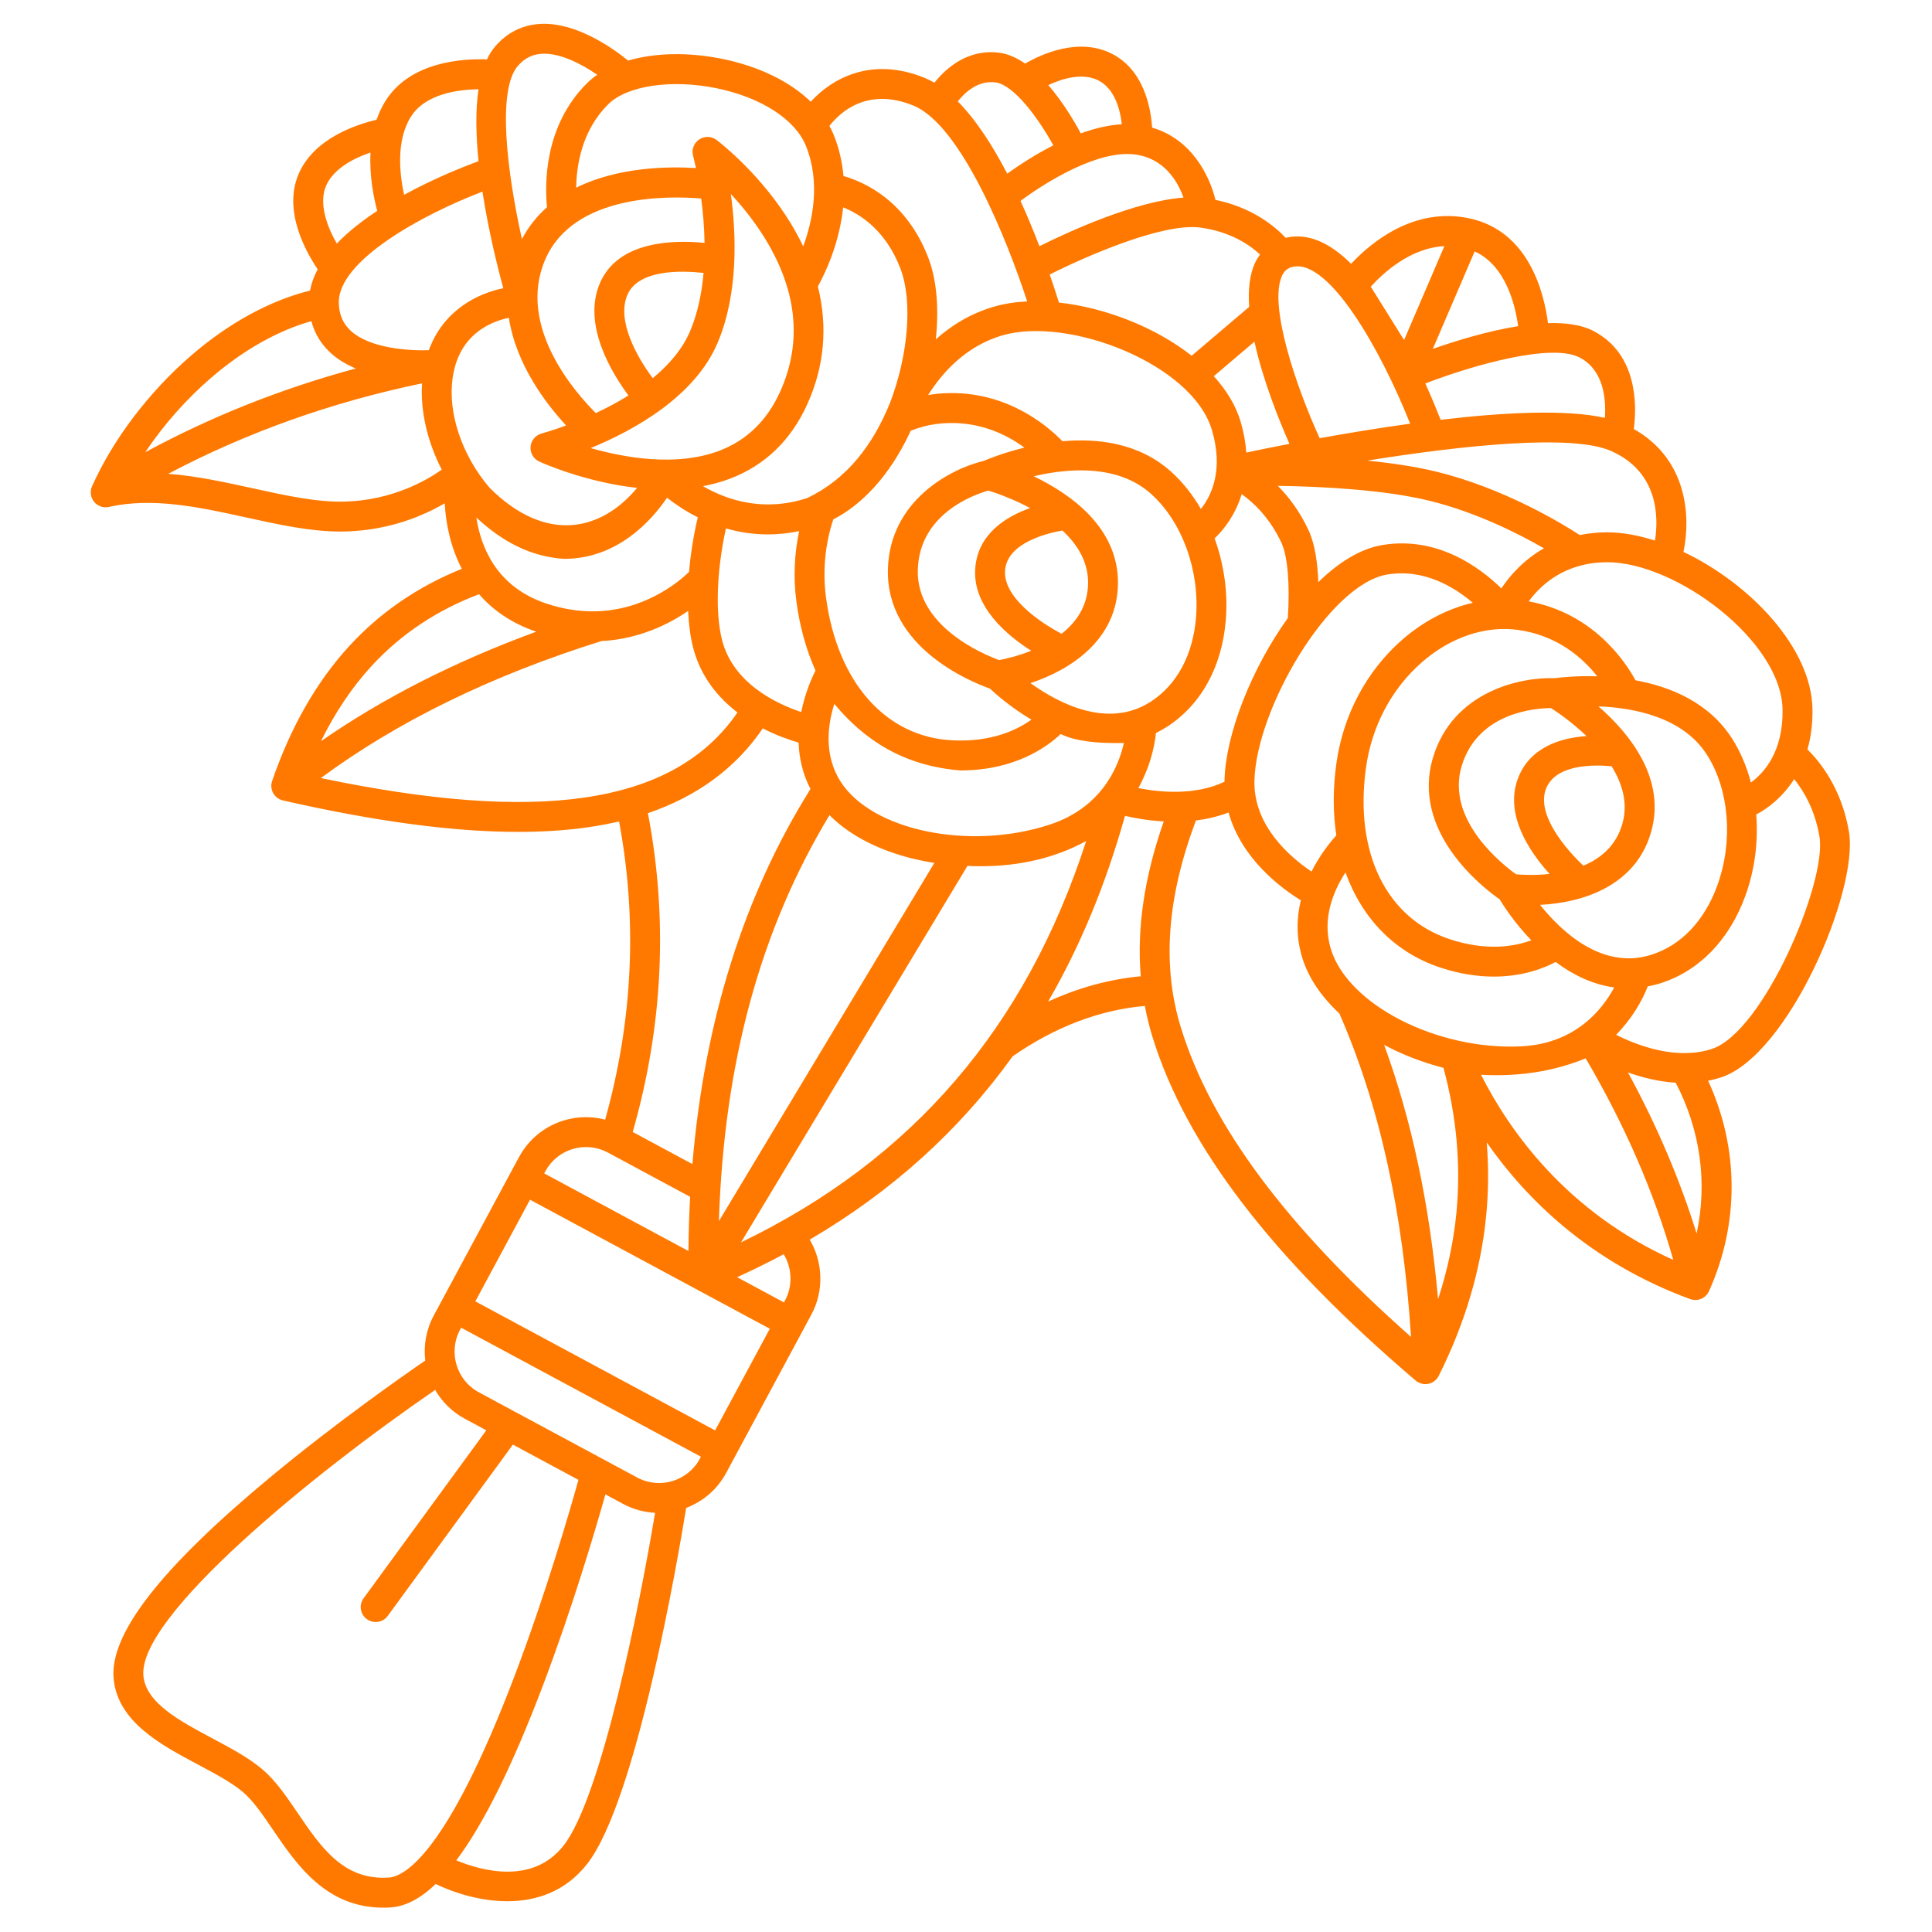 <svg xmlns="http://www.w3.org/2000/svg" xmlns:xlink="http://www.w3.org/1999/xlink" width="1040" zoomAndPan="magnify" viewBox="0 0 780 780" height="1040" preserveAspectRatio="xMidYMid meet" version="1.0"><defs><clipPath id="0c2fcac4c2"><path d="M 36.477 9 L 747 9 L 747 771 L 36.477 771 Z M 36.477 9 " clip-rule="nonzero"/></clipPath></defs><g clip-path="url(#0c2fcac4c2)"><path fill="#ff7900" d="M 37.16 196.32 C 45.648 177.316 60.344 157.98 77.477 143.27 C 92.676 130.219 109.07 121.32 125.16 117.32 C 125.715 114.363 126.777 111.496 128.254 108.723 C 123.496 101.695 114.301 85.262 120.441 70.523 C 126.57 55.816 144.133 50.184 152.039 48.352 C 152.926 45.77 154.082 43.25 155.57 40.848 C 165.551 24.758 187.043 23.621 196.594 23.977 C 197.52 22.023 198.609 20.27 199.895 18.773 C 204.738 13.137 210.859 10.066 218.082 9.656 C 232.609 8.828 247.566 19.562 253.578 24.453 C 264.363 21.309 277.836 20.953 291.742 23.801 C 306.574 26.844 318.973 32.977 327.324 41.059 C 335.812 31.746 351.773 22.652 373.312 31.445 C 374.637 31.984 375.941 32.645 377.234 33.402 C 381.98 27.457 390.859 19.551 403.633 21.32 C 407.18 21.812 410.617 23.406 413.867 25.668 C 420.746 21.703 435.555 15.035 448.746 21.625 C 461.797 28.148 464.598 43.426 465.145 51.523 C 480.836 56.109 488.227 70.5 490.711 80.684 C 505.629 83.797 514.703 91.367 519.066 96.016 C 519.141 96 519.211 95.973 519.289 95.953 C 527.754 94.043 536.512 97.586 545.477 106.504 C 553.43 97.988 570.82 83.367 593.246 88.16 C 617.379 93.32 623.441 118.496 624.965 130.461 C 631.949 130.246 638.285 131.059 643.09 133.508 C 661.234 142.766 660.844 163.719 659.621 173.207 C 681.195 185.379 682.684 208.379 679.668 222.824 C 706.293 235.465 731.309 261.344 731.742 286.215 C 731.848 292.359 731.078 297.785 729.719 302.555 C 734.66 307.41 743.555 318.289 746.48 335.84 C 750.469 359.734 721.902 426.191 694.789 434.988 C 693.066 435.547 691.34 435.98 689.613 436.324 C 702.09 463.383 702.309 493.906 689.957 521.293 C 688.953 523.516 686.762 524.852 684.453 524.852 C 683.762 524.852 683.059 524.73 682.375 524.48 C 642.168 509.719 616.379 484.352 600.242 461.242 C 601.023 471.113 600.957 480.938 600.023 490.656 C 597.938 512.426 591.484 534.234 580.852 555.477 C 580.02 557.133 578.473 558.316 576.656 558.688 C 576.254 558.77 575.852 558.809 575.453 558.809 C 574.031 558.809 572.641 558.305 571.539 557.367 C 513.602 508.016 478.832 462.594 465.246 418.504 C 463.992 414.434 462.992 410.301 462.195 406.121 C 443.848 407.766 425.926 414.582 408.84 426.461 C 387.289 456.441 360.062 481.02 326.918 500.473 C 332.285 509.586 332.727 521.16 327.57 530.738 L 293.188 594.637 C 289.543 601.41 283.703 606.246 277.027 608.781 C 273.664 629.441 256.945 727.047 237.07 752.492 C 228.27 763.77 216.402 767.578 204.812 767.578 C 194.035 767.578 183.508 764.281 175.891 760.633 C 169.695 766.566 163.645 769.695 157.711 770.074 C 156.68 770.141 155.672 770.172 154.684 770.172 C 131.594 770.172 119.75 752.773 110.16 738.68 C 106.059 732.648 102.184 726.953 98.062 723.48 C 93.5 719.633 86.98 716.16 80.078 712.484 C 64.855 704.379 47.605 695.191 45.883 677.836 C 44.09 659.738 65.012 632.902 109.852 595.785 C 135.926 574.199 162.59 555.535 171.691 549.281 C 170.965 543.215 172.012 536.879 175.121 531.102 L 209.504 467.207 C 213.395 459.973 219.875 454.688 227.742 452.324 C 233.223 450.676 238.914 450.621 244.316 452.035 C 255.52 411.973 257.406 371.531 249.934 331.633 C 245.918 332.578 241.758 333.359 237.441 333.98 C 228.77 335.23 219.391 335.859 209.246 335.859 C 182.973 335.859 151.59 331.652 114.234 323.16 C 112.566 322.785 111.133 321.711 110.301 320.215 C 109.465 318.719 109.305 316.938 109.863 315.316 C 117.352 293.488 127.863 275.117 141.109 260.719 C 153.574 247.168 168.805 236.742 186.457 229.656 C 181.914 220.902 179.977 211.449 179.551 203.203 C 170.859 208.277 157.172 214.086 139.539 214.57 C 138.832 214.59 138.125 214.598 137.414 214.598 C 125.285 214.598 112.738 211.844 99.496 208.934 C 80.938 204.855 61.742 200.633 44.008 204.664 C 41.773 205.172 39.453 204.375 38.004 202.605 C 36.555 200.844 36.23 198.41 37.16 196.32 Z M 149.586 61.574 C 142.758 63.883 134.5 68.176 131.586 75.168 C 128.566 82.414 132.234 91.812 135.98 98.344 C 140.594 93.516 146.27 89.094 152.297 85.137 C 150.895 79.914 149.082 71.059 149.586 61.574 Z M 193.188 36.039 C 185.09 36.141 171.652 37.824 165.828 47.215 C 159.801 56.934 161.355 70.461 163.148 78.645 C 175.02 72.145 186.672 67.48 193.191 65.066 C 192.148 54.758 191.91 44.609 193.188 36.039 Z M 218.746 21.711 C 214.879 21.934 211.707 23.551 209.047 26.641 C 200.715 36.34 204.543 68.723 210.715 96.523 C 213.438 91.387 216.902 87.152 220.844 83.641 C 219.93 74.57 219.527 50.809 237.133 33.445 C 238.324 32.27 239.672 31.195 241.121 30.188 C 234.855 25.883 226.145 21.281 218.746 21.711 Z M 290.273 182.031 C 301.371 177.863 309.668 169.844 314.938 158.195 C 324.246 137.609 321.727 116.035 307.445 94.074 C 303.461 87.949 299.066 82.625 295.062 78.312 C 297.242 94.422 298.188 118.18 289.812 138.195 C 280.562 160.309 255.484 173.926 238.477 180.902 C 252.402 184.871 273.105 188.48 290.273 182.031 Z M 227.719 225.625 C 214.367 224.793 202.734 218.68 192.312 208.934 C 194.203 221.281 200.668 236.988 220.496 243.637 C 227.227 245.895 233.5 246.812 239.262 246.812 C 259.938 246.809 273.941 235 278.188 230.895 C 278.793 223.75 279.98 216.277 281.715 208.852 C 276.559 206.262 272.371 203.367 269.309 200.949 C 263.008 210.191 249.273 225.629 227.719 225.625 Z M 284.043 110.184 C 274.891 109.18 257.801 108.785 253.332 118.965 C 248.754 129.395 257.25 144.285 263.535 152.672 C 270.027 147.316 275.57 140.961 278.676 133.535 C 281.746 126.207 283.355 118.148 284.043 110.184 Z M 240.547 166.77 C 244.805 164.777 249.309 162.418 253.727 159.672 C 246.824 150.375 234.949 130.809 242.277 114.113 C 249.746 97.109 272.246 96.836 284.449 98.059 C 284.348 91.555 283.789 85.414 283.086 80.145 C 270.051 79.047 231.629 78.203 220.137 104.754 C 208.496 131.641 232.23 158.496 240.547 166.77 Z M 325.316 58.766 C 320.984 48.16 307.191 39.293 289.316 35.629 C 271.18 31.91 253.211 34.547 245.613 42.039 C 234.957 52.547 232.758 66.629 232.613 75.77 C 249.523 67.387 269.797 67.148 280.973 67.852 C 280.336 64.844 279.855 63.043 279.824 62.922 C 279.137 60.434 280.109 57.781 282.242 56.328 C 284.379 54.875 287.199 54.938 289.266 56.488 C 289.91 56.969 305.137 68.504 317.367 87.184 C 320.035 91.258 322.312 95.359 324.277 99.473 C 328.078 89.148 331.391 73.641 325.316 58.766 Z M 325.934 163.172 C 319.293 177.863 308.707 188.016 294.477 193.352 C 290.996 194.652 287.43 195.602 283.828 196.281 C 293.352 201.824 308.152 206.906 325.996 201.043 C 341.918 193.352 352.426 179.781 359.41 162.406 C 366.688 143.23 368.523 121.637 363.578 108.574 C 357.641 92.902 347.152 86.383 340.398 83.723 C 338.852 98.586 332.93 110.715 330.195 115.648 C 334.246 131.785 332.859 147.863 325.934 163.172 Z M 255.449 457.008 L 279.539 469.969 C 284.422 412.098 300.387 361.332 327.207 318.555 C 323.965 312.266 322.621 305.863 322.426 299.812 C 318.785 298.758 313.562 296.961 307.961 294.078 C 297.098 310.027 281.574 321.484 261.582 328.301 C 269.758 370.969 267.695 414.211 255.449 457.008 Z M 519.93 249.531 C 520.824 236.078 519.871 224.57 517.375 219.203 C 512.645 209.035 506.113 202.918 501.309 199.5 C 498.852 207.5 494.477 213.512 490.367 217.352 C 494.109 227.645 495.785 239.008 494.902 250.18 C 493.398 269.172 484.938 284.547 471.07 293.473 C 469.613 294.41 468.148 295.203 466.684 295.934 C 466.051 302.199 463.969 310.266 459.586 318.176 C 468.203 319.875 482.527 321.281 494.383 315.594 C 494.383 315.371 494.371 315.152 494.375 314.922 C 494.797 296.695 505.172 270.023 519.93 249.531 Z M 393.738 229.367 C 394.789 215.574 406.102 208.594 415.867 205.113 C 408.656 201.238 401.883 198.941 399.027 198.062 C 393.148 199.734 371.176 207.477 370.539 230.035 C 369.895 252.91 397.152 264.219 403.371 266.496 C 405.672 266.066 410.715 264.961 416.328 262.723 C 406.141 256.254 392.574 244.676 393.738 229.367 Z M 428.59 255.867 C 434.551 251.188 439.18 244.625 439.285 235.492 C 439.383 226.801 434.934 219.75 428.922 214.188 C 422.691 215.277 406.621 219.152 405.777 230.281 C 404.949 241.141 419.895 251.312 428.59 255.867 Z M 399.637 277.992 C 392.027 275.309 357.578 261.387 358.473 229.699 C 359.25 202.121 383.797 189.211 397.219 186.051 C 399.09 185.25 405.227 182.762 413.59 180.715 C 406.109 175.211 393.812 169.074 377.77 171.211 C 374.336 171.668 370.941 172.602 367.641 173.934 C 367.43 174.391 367.238 174.859 367.02 175.312 C 359.281 191.508 348.582 203.449 336.418 209.695 C 333.098 219.73 332.066 230.586 333.492 241.266 C 338.066 275.527 357.645 297.609 384.586 298.898 C 400.43 299.656 410.715 294.648 416.398 290.539 C 408.109 285.613 402.023 280.234 399.637 277.992 Z M 376.176 159.242 C 403.969 155.527 422.648 171.645 428.93 178.137 C 443.328 176.863 459.883 178.875 472.707 190.344 C 477.418 194.559 481.5 199.711 484.848 205.48 C 489.176 199.988 494.035 189.68 489.293 173.641 C 481.383 146.887 431.449 127.695 404.844 135.355 C 389.758 139.703 380.168 150.789 374.711 159.492 C 375.199 159.418 375.684 159.309 376.176 159.242 Z M 500.867 170.219 C 502.176 174.645 502.895 178.809 503.16 182.711 C 507.594 181.777 513.559 180.551 520.582 179.195 C 516.484 169.91 509.898 153.637 506.453 137.934 L 490.043 151.879 C 495.109 157.461 498.918 163.621 500.867 170.219 Z M 515.895 196.152 C 520.262 200.555 524.742 206.418 528.32 214.109 C 530.922 219.707 531.957 227.488 532.246 235.027 C 540.41 227.055 549.281 221.477 558.207 220.02 C 580.434 216.391 597.559 229.152 606.141 237.547 C 609.523 232.469 615.043 226.074 623.34 221.367 C 613.117 215.488 596.004 206.816 577.18 202.188 C 558.594 197.617 533.055 196.406 515.895 196.152 Z M 612.844 254.312 C 599.715 252.496 585.543 257.281 573.965 267.445 C 561.777 278.137 553.789 293.254 551.473 310.008 C 546.738 344.25 559.711 370.758 585.328 379.188 C 600.398 384.148 611.645 382.066 618.219 379.625 C 611.551 372.668 607.117 365.859 605.414 363.059 C 598.797 358.438 569.316 335.828 578.637 305.527 C 586.746 279.16 613.852 273.27 627.629 273.809 C 629.645 273.535 636.223 272.773 644.828 273.035 C 639.09 265.73 628.875 256.531 612.844 254.312 Z M 612.711 314.621 C 617.402 301.609 630.168 297.902 640.508 297.156 C 634.594 291.496 628.68 287.477 626.164 285.867 C 620.051 285.906 596.809 287.5 590.172 309.074 C 583.445 330.953 606.719 349.133 612.086 352.98 C 614.422 353.188 619.586 353.484 625.605 352.832 C 617.508 343.879 607.496 329.086 612.711 314.621 Z M 624.066 318.719 C 620.367 328.98 632.098 342.801 639.262 349.5 C 646.23 346.574 652.422 341.48 654.965 332.684 C 657.383 324.328 654.973 316.348 650.66 309.375 C 644.379 308.746 627.879 308.148 624.066 318.719 Z M 666.562 336.035 C 660.254 357.855 638.691 364.52 621.766 365.309 C 630.414 376.137 646.836 391.645 666.535 385.512 C 678.598 381.762 688.102 371.832 693.301 357.551 C 699.84 339.586 698.18 318.805 689.066 304.617 C 679.34 289.469 659.57 285.734 645.332 285.172 C 657.777 296.016 672.84 314.332 666.562 336.035 Z M 628.062 388.379 C 623.332 390.887 614.789 394.277 603.082 394.277 C 596.781 394.277 589.566 393.293 581.555 390.656 C 563.141 384.594 549.844 370.762 543.219 352.203 C 538.449 359.523 533.547 370.82 537.285 383.098 C 544.145 405.617 579.992 424 613.965 422.449 C 635.957 421.441 646.895 407.605 651.699 398.66 C 642.711 397.441 634.762 393.383 628.062 388.379 Z M 539.508 337.258 C 538.148 328.277 538.102 318.566 539.512 308.355 C 542.227 288.727 551.637 270.973 566 258.371 C 574.605 250.82 584.477 245.723 594.609 243.367 C 587.141 236.977 574.902 229.527 560.152 231.934 C 536.555 235.785 507.113 286.352 506.445 315.203 C 506.02 333.527 521.07 346.219 529.496 351.871 C 532.887 345.133 537.004 340.031 539.508 337.258 Z M 464.535 283.316 C 475.156 276.48 481.668 264.375 482.867 249.227 C 484.375 230.168 477.227 210.586 464.656 199.344 C 456.668 192.195 446.328 189.902 436.344 189.902 C 429.555 189.902 422.934 190.961 417.32 192.281 C 432.207 199.406 451.609 213.039 451.355 235.633 C 451.102 258.332 432.121 270.504 416.027 275.789 C 427.281 283.902 447.262 294.438 464.535 283.316 Z M 428.223 296.355 C 422.551 301.715 409.551 311.047 387.758 311.047 C 364.949 309.227 349.078 298.906 336.828 284.168 C 334.199 292.52 332.5 304.73 339.328 315.488 C 351.949 335.359 391.391 343.52 423.73 332.945 C 444.652 326.102 451.504 309.852 453.746 299.949 C 442.562 300.234 433.883 299.133 428.223 296.355 Z M 334.887 329.102 C 306.988 375.254 292.297 429.125 290.242 493 L 377.219 348.379 C 360.043 345.734 344.723 339.031 334.887 329.102 Z M 323.484 287.473 C 324.953 280.074 327.562 274.062 329.234 270.719 C 325.527 262.43 322.891 253.082 321.527 242.863 C 320.254 233.344 320.672 223.691 322.648 214.422 C 318.254 215.344 314.031 215.758 310.016 215.758 C 303.867 215.758 298.199 214.809 293.078 213.324 C 289.375 230.164 288.707 247.281 291.484 258.289 C 295.965 276.062 313.859 284.273 323.484 287.473 Z M 368.75 42.621 C 350.133 35.02 339.109 45.387 334.867 50.84 C 335.465 51.941 336.023 53.059 336.488 54.199 C 338.809 59.875 340.047 65.555 340.531 71.059 C 349.109 73.508 366.105 81.16 374.867 104.297 C 378.207 113.121 379.113 124.68 377.816 136.992 C 384 131.457 391.789 126.551 401.496 123.758 C 405.566 122.582 410.016 121.91 414.699 121.688 C 406.613 96.871 388.039 50.496 368.75 42.621 Z M 401.977 33.281 C 395.012 32.312 389.676 37.188 386.676 40.934 C 394.141 48.469 400.867 58.992 406.645 70.105 C 411.117 66.891 417.703 62.523 425.254 58.688 C 419.023 47.371 409.25 34.285 401.977 33.281 Z M 443.348 32.426 C 437.113 29.305 429.039 31.621 423.23 34.359 C 429.02 41.055 433.629 48.801 436.352 53.844 C 441.793 51.871 447.426 50.48 452.91 50.172 C 452.25 44.336 450.113 35.805 443.348 32.426 Z M 458.375 62.383 C 443.57 60.34 422.492 73.312 412.004 81.121 C 414.879 87.418 417.441 93.652 419.641 99.398 C 431.848 93.328 458.32 81.223 477.809 79.773 C 475.449 73.18 470.098 64.004 458.375 62.383 Z M 484.723 91.891 C 469.707 89.816 439.066 103.176 423.801 110.82 C 425.406 115.457 426.656 119.359 427.52 122.152 C 446.141 124.191 466.375 132.039 481.109 143.621 L 504.32 123.898 C 503.855 116.988 504.477 110.727 506.789 105.93 C 507.344 104.777 508 103.727 508.723 102.754 C 504.715 99.027 496.984 93.586 484.723 91.891 Z M 521.949 107.727 C 519.883 108.195 518.602 109.223 517.668 111.164 C 511.977 122.973 523.25 156.031 532.781 176.914 C 543.836 174.914 556.418 172.828 569.316 171.055 C 557.273 140.746 536.426 104.457 521.949 107.727 Z M 553.422 115.742 L 566.863 137.285 L 583.137 99.375 C 569.34 100.07 558.348 110.281 553.422 115.742 Z M 595.359 101.508 L 578.465 140.859 C 587.824 137.574 600.609 133.645 612.922 131.676 C 611.781 123.27 607.961 107.23 595.359 101.508 Z M 637.602 144.266 C 626.461 138.582 595.789 147.004 575.445 154.816 C 578.16 160.848 580.27 166.016 581.633 169.48 C 607.109 166.473 632.285 165.191 647.941 168.703 C 648.457 161.246 647.547 149.336 637.602 144.266 Z M 650.461 182.082 C 634.844 175.129 590.648 179.758 551.992 185.965 C 561.754 186.934 571.516 188.363 580.062 190.465 C 607.348 197.172 630.574 211.324 637.793 216.016 C 641.059 215.355 644.57 214.953 648.375 214.914 C 648.539 214.914 648.695 214.914 648.859 214.914 C 654.945 214.914 661.504 216.113 668.164 218.25 C 669.641 208.742 669.59 190.598 650.461 182.082 Z M 648.871 226.984 C 648.746 226.984 648.625 226.984 648.5 226.988 C 631.75 227.16 622.09 236.086 617.184 242.793 C 643.16 247.539 656.117 266.973 660.297 274.645 C 674.512 277.262 689.93 283.617 699.227 298.094 C 702.645 303.41 705.199 309.469 706.887 315.922 C 712.527 311.781 719.957 303.145 719.668 286.422 C 719.188 258.656 676.574 226.984 648.871 226.984 Z M 691.062 423.504 C 711.906 416.746 737.625 356.121 734.574 337.828 C 732.727 326.766 728.066 319.125 724.348 314.551 C 719.844 321.605 714.027 326.23 709.039 328.836 C 709.898 339.754 708.48 351.152 704.648 361.684 C 698.129 379.586 685.871 392.141 670.125 397.043 C 668.469 397.559 666.848 397.934 665.242 398.242 C 662.961 404.113 658.801 411.328 652.465 417.785 C 661.203 422.168 676.867 428.105 691.062 423.504 Z M 684.973 497.996 C 689.387 477.543 686.52 456.219 676.527 437.129 C 669.551 436.691 662.945 435.012 657.266 432.98 C 668.949 454.473 678.227 476.227 684.973 497.996 Z M 675.543 508.656 C 667.816 481.422 655.957 454.125 640.18 427.285 C 628.051 432.238 614.211 434.793 597.926 433.914 C 609.652 457.055 632.773 489.422 675.543 508.656 Z M 580.59 524.504 C 584.387 512.879 586.887 501.176 588.008 489.508 C 589.844 470.352 588.074 450.723 582.762 431.109 C 574.246 428.918 566.137 425.766 558.812 421.855 C 569.945 452.254 577.137 486.16 580.59 524.504 Z M 476.785 414.953 C 488.914 454.309 519.352 495.223 569.672 539.754 C 566.426 489.062 556.926 446.234 540.742 409.164 C 533.52 402.457 528.227 394.793 525.738 386.617 C 523.195 378.277 523.496 370.43 525.184 363.48 C 517.223 358.582 501.164 346.684 496.012 328.031 C 491.66 329.699 487.195 330.707 482.816 331.246 C 471.078 362.555 469.086 389.977 476.785 414.953 Z M 460.562 394.145 C 458.922 374.715 461.996 354.035 469.832 331.633 C 463.586 331.293 458.102 330.297 454.191 329.383 C 446.438 357.02 436.133 381.996 423.152 404.367 C 435.32 398.77 447.828 395.348 460.562 394.145 Z M 438.512 339.566 C 424.809 347.004 408.879 350.43 390.574 349.598 L 299.168 501.578 C 368.34 468.18 414.141 414.918 438.512 339.566 Z M 316.941 525.02 C 320.121 519.109 319.797 511.945 316.391 506.371 C 310.312 509.621 304.043 512.707 297.594 515.641 L 316.512 525.82 Z M 227.559 745.062 C 242.895 725.426 258.352 647.539 264.473 610.77 C 260.074 610.539 255.656 609.367 251.527 607.148 L 244.426 603.328 C 240.492 617.254 231.164 648.922 219.203 680.457 C 206.91 712.871 195.312 736.309 184.215 751.078 C 194.621 755.371 215.148 760.953 227.559 745.062 Z M 175.68 561.16 C 126.488 594.906 55.52 652.656 57.898 676.645 C 58.984 687.574 72.594 694.82 85.754 701.832 C 92.906 705.641 100.305 709.582 105.844 714.254 C 111.23 718.793 115.559 725.156 120.145 731.895 C 129.695 745.926 138.715 759.207 156.949 758.027 C 163.086 757.641 180.332 748.895 207.887 676.254 C 220.531 642.926 230.203 609.414 233.535 597.465 L 207.07 583.227 L 156.539 652.383 C 155.359 654 153.523 654.859 151.66 654.859 C 150.426 654.859 149.18 654.48 148.105 653.695 C 145.414 651.727 144.828 647.949 146.793 645.262 L 196.34 577.453 L 187.633 572.766 C 182.457 569.98 178.434 565.902 175.68 561.16 Z M 185.754 536.824 C 180.871 545.898 184.281 557.25 193.352 562.133 L 257.25 596.516 C 266.32 601.402 277.672 597.992 282.555 588.918 L 282.984 588.117 L 186.184 536.027 Z M 213.988 484.359 L 191.906 525.395 L 288.707 577.488 L 310.789 536.453 Z M 245.445 465.328 C 241.047 462.965 235.996 462.457 231.215 463.887 C 226.438 465.324 222.504 468.535 220.137 472.93 L 219.707 473.727 L 277.945 505.066 C 278.004 497.668 278.23 490.375 278.625 483.184 Z M 235.723 322.035 C 264.355 317.914 284.691 306.629 297.734 287.645 C 289.891 281.633 282.777 273.133 279.777 261.242 C 278.699 256.965 278.059 252.023 277.816 246.656 C 269.93 252.07 257.965 258.016 242.812 258.82 C 198.414 272.73 160.387 291.312 129.531 314.129 C 173.766 323.344 208.613 325.941 235.723 322.035 Z M 150 268.895 C 142.129 277.453 135.305 287.625 129.574 299.246 C 154.539 281.887 183.637 267.086 216.5 255.027 C 206.438 251.621 198.938 246.246 193.414 239.906 C 176.395 246.328 161.801 256.062 150 268.895 Z M 197.598 196.867 C 219.777 219.047 242.129 215.09 257.215 196.984 C 236.152 194.645 218.824 186.852 217.707 186.34 C 215.387 185.281 213.988 182.875 214.207 180.336 C 214.426 177.797 216.215 175.664 218.68 175.016 C 218.816 174.977 222.734 173.918 228.551 171.773 C 220.609 163.195 208.324 147.258 205.445 128.297 C 197.93 129.875 185.152 135.137 182.719 152.715 C 180.766 166.844 186.465 183.762 197.598 196.867 Z M 203.188 116.367 C 200.863 107.789 197.199 93.062 194.777 77.359 C 169.785 86.945 136.535 105.395 136.789 122.16 C 136.863 127.004 138.5 130.785 141.801 133.727 C 149.48 140.574 164.586 141.641 173.121 141.402 C 178.965 125.414 192.496 118.539 203.188 116.367 Z M 102.09 197.148 C 115.363 200.062 127.906 202.812 139.211 202.508 C 158.328 201.984 172.156 193.996 178.348 189.613 C 172.551 178.328 169.676 166.043 170.398 154.77 C 133.934 162.336 99.594 174.578 67.922 191.289 C 79.426 192.172 90.867 194.68 102.09 197.148 Z M 143.633 148.766 C 140.047 147.262 136.664 145.316 133.789 142.758 C 129.73 139.145 127.051 134.746 125.715 129.652 C 112.199 133.465 98.363 141.25 85.34 152.43 C 75.188 161.148 66.004 171.605 58.648 182.574 C 85.234 168.18 113.664 156.867 143.633 148.766 Z M 143.633 148.766 " fill-opacity="1" fill-rule="nonzero"/></g></svg>